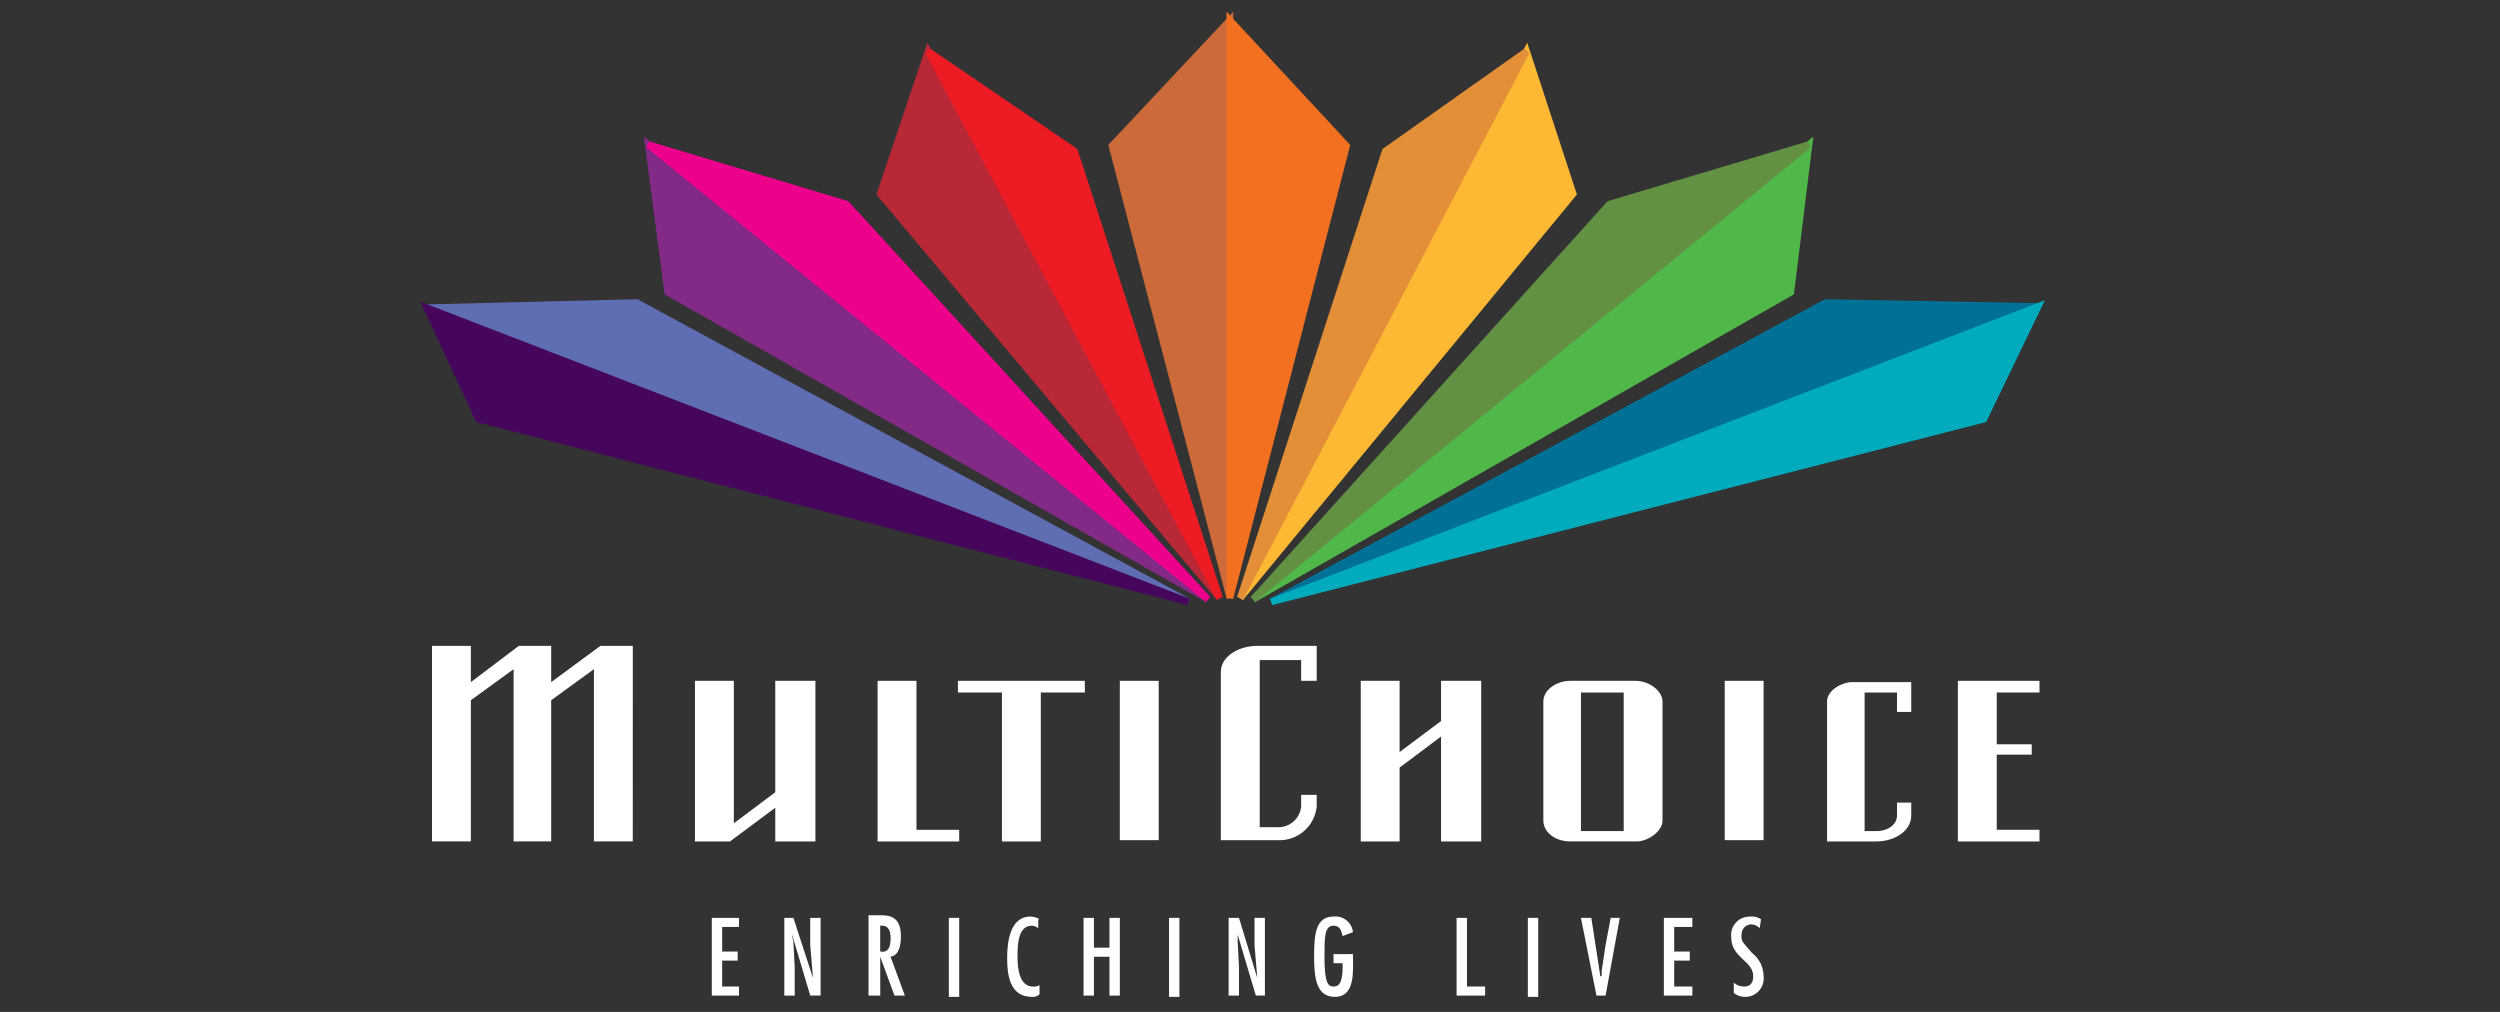 <svg xmlns="http://www.w3.org/2000/svg" width="126" height="51" viewBox="0 0 126 51" fill="none"><rect x="0" y="0" width="126" height="51" fill="#333333" stroke="none"/><g clip-path="url(#clip0_9488_80770)"><g clip-path="url(#clip1_9488_80770)"><path fill-rule="evenodd" clip-rule="evenodd" d="M41.097 34.314H39.074V39.928L36.985 41.493V34.314H35.026V42.41H36.789L39.074 40.709V42.41H41.097V34.314Z" fill="white"></path><path fill-rule="evenodd" clip-rule="evenodd" d="M46.19 34.314H44.231V42.41H48.344V41.823H46.19V34.314Z" fill="white"></path><path fill-rule="evenodd" clip-rule="evenodd" d="M31.892 42.408H29.934V33.726L27.78 35.291V42.408H25.886V33.726L23.732 35.291V42.408H21.773V32.551H23.732V34.379L26.148 32.551H27.781V34.379L30.261 32.551H31.894L31.892 42.408Z" fill="white"></path><path d="M56.439 34.314H58.398V42.344H56.439V34.314Z" fill="white"></path><path fill-rule="evenodd" clip-rule="evenodd" d="M48.279 34.314H54.675V34.902H52.457V42.41H50.498V34.902H48.279V34.314Z" fill="white"></path><path fill-rule="evenodd" clip-rule="evenodd" d="M61.531 33.857C61.531 33.073 62.444 32.551 63.359 32.551H66.362V34.314H65.578V33.269H63.49V41.691H64.403C64.695 41.698 64.978 41.594 65.197 41.401C65.415 41.207 65.551 40.938 65.578 40.648V40.06H66.362V40.648C66.315 41.128 66.085 41.571 65.721 41.887C65.356 42.203 64.885 42.367 64.403 42.345H61.531V33.857Z" fill="white"></path><path fill-rule="evenodd" clip-rule="evenodd" d="M68.582 34.314H70.54V37.904L72.629 36.339V34.314H74.652V42.41H72.629V37.121L70.54 38.686V42.41H68.582V34.314Z" fill="white"></path><path d="M86.926 34.314H88.885V42.344H86.926V34.314Z" fill="white"></path><path fill-rule="evenodd" clip-rule="evenodd" d="M93.977 34.902V41.887H94.565C95.153 41.887 95.609 41.56 95.609 41.103V40.45H96.327V41.103C96.327 41.887 95.479 42.409 94.564 42.409H92.084V35.358C92.084 34.77 92.867 34.379 93.324 34.379H96.327V35.881H95.609V34.902H93.977Z" fill="white"></path><path fill-rule="evenodd" clip-rule="evenodd" d="M98.677 34.314H102.79V34.902H100.636V37.512H102.399V38.034H100.636V41.821H102.79V42.41H98.677V34.314Z" fill="white"></path><path fill-rule="evenodd" clip-rule="evenodd" d="M79.68 34.902H81.834V41.887H79.68V34.902ZM82.422 34.314H79.156C78.438 34.314 77.785 34.771 77.785 35.358V41.364C77.785 41.887 78.308 42.408 79.156 42.408H82.485C83.073 42.408 83.791 41.886 83.791 41.364V35.358C83.792 34.836 83.14 34.314 82.421 34.314H82.422Z" fill="white"></path><path fill-rule="evenodd" clip-rule="evenodd" d="M61.988 1.02L56.047 7.352L61.988 30.136V1.02Z" fill="#CC6B39"></path><path d="M61.988 1.02L56.047 7.352L61.988 30.136V1.02Z" stroke="#CC6B39" stroke-width="0.34" stroke-miterlimit="3.864"></path><path fill-rule="evenodd" clip-rule="evenodd" d="M32.675 7.287L33.654 14.729L60.877 30.201L32.675 7.287Z" fill="#822A85"></path><path d="M32.675 7.287L33.654 14.729L60.877 30.201L32.675 7.287Z" stroke="#822A85" stroke-width="0.34" stroke-miterlimit="3.864"></path><path fill-rule="evenodd" clip-rule="evenodd" d="M60.877 30.201L42.663 10.29L32.675 7.287L60.877 30.201Z" fill="#EC008C"></path><path d="M60.877 30.201L42.663 10.29L32.675 7.287L60.877 30.201Z" stroke="#EC008C" stroke-width="0.34" stroke-miterlimit="3.864"></path><path fill-rule="evenodd" clip-rule="evenodd" d="M59.899 30.331L32.088 15.251L21.512 15.512L59.899 30.331Z" fill="#5F6DB3"></path><path d="M59.899 30.331L32.088 15.251L21.512 15.512L59.899 30.331Z" stroke="#5F6DB3" stroke-width="0.34" stroke-miterlimit="3.864"></path><path fill-rule="evenodd" clip-rule="evenodd" d="M21.512 15.512L24.123 21.127L59.899 30.331L21.512 15.512Z" fill="#46065C"></path><path d="M21.512 15.512L24.123 21.127L59.899 30.331L21.512 15.512Z" stroke="#46065C" stroke-width="0.34" stroke-miterlimit="3.864"></path><path fill-rule="evenodd" clip-rule="evenodd" d="M46.777 2.586L44.362 9.767L61.466 30.136L46.777 2.586Z" fill="#B82837"></path><path d="M46.777 2.586L44.362 9.767L61.466 30.136L46.777 2.586Z" stroke="#B82837" stroke-width="0.34" stroke-miterlimit="3.864"></path><path fill-rule="evenodd" clip-rule="evenodd" d="M61.466 30.136L54.155 7.615L46.777 2.586L61.466 30.136Z" fill="#ED1C24"></path><path d="M61.466 30.136L54.155 7.615L46.777 2.586L61.466 30.136Z" stroke="#ED1C24" stroke-width="0.34" stroke-miterlimit="3.864"></path><path fill-rule="evenodd" clip-rule="evenodd" d="M61.988 1.02L67.864 7.352L61.988 30.136V1.02Z" fill="#F37021"></path><path d="M61.988 1.02L67.864 7.352L61.988 30.136V1.02Z" stroke="#F37021" stroke-width="0.34" stroke-miterlimit="3.864"></path><path fill-rule="evenodd" clip-rule="evenodd" d="M91.17 7.287L90.256 14.729L63.163 30.201L91.17 7.287Z" fill="#50B848"></path><path d="M91.17 7.287L90.256 14.729L63.163 30.201L91.17 7.287Z" stroke="#50B848" stroke-width="0.34" stroke-miterlimit="3.864"></path><path fill-rule="evenodd" clip-rule="evenodd" d="M63.163 30.201L81.116 10.29L91.17 7.287L63.163 30.201Z" fill="#639144"></path><path d="M63.163 30.201L81.116 10.29L91.17 7.287L63.163 30.201Z" stroke="#639144" stroke-width="0.34" stroke-miterlimit="3.864"></path><path fill-rule="evenodd" clip-rule="evenodd" d="M64.077 30.331L92.018 15.251L102.725 15.447L64.077 30.331Z" fill="#007196"></path><path d="M64.077 30.331L92.018 15.251L102.725 15.447L64.077 30.331Z" stroke="#007196" stroke-width="0.34" stroke-miterlimit="3.864"></path><path fill-rule="evenodd" clip-rule="evenodd" d="M102.723 15.447L99.981 21.127L64.077 30.332L102.723 15.447Z" fill="#00ABBD"></path><path d="M102.723 15.447L99.981 21.127L64.077 30.332L102.723 15.447Z" stroke="#00ABBD" stroke-width="0.34" stroke-miterlimit="3.864"></path><path fill-rule="evenodd" clip-rule="evenodd" d="M76.935 2.586L79.285 9.767L62.511 30.136L76.935 2.586Z" fill="#FDB933"></path><path d="M76.935 2.586L79.285 9.767L62.511 30.136L76.935 2.586Z" stroke="#FDB933" stroke-width="0.34" stroke-miterlimit="3.864"></path><path fill-rule="evenodd" clip-rule="evenodd" d="M62.511 30.136L69.822 7.615L76.935 2.586L62.511 30.136Z" fill="#E28F38"></path><path d="M62.511 30.136L69.822 7.615L76.935 2.586L62.511 30.136Z" stroke="#E28F38" stroke-width="0.34" stroke-miterlimit="3.864"></path><path fill-rule="evenodd" clip-rule="evenodd" d="M35.874 46.261V50.178H37.245V49.721H36.397V48.415H37.18V47.958H36.397V46.718H37.245V46.261H35.874Z" fill="white"></path><path fill-rule="evenodd" clip-rule="evenodd" d="M39.922 47.175V47.106L40.836 50.175H41.358V46.261H40.836V47.632L40.967 49.197V49.265L39.987 46.261H39.53V50.178H40.053V48.741L39.985 47.436L39.922 47.175Z" fill="white"></path><path fill-rule="evenodd" clip-rule="evenodd" d="M44.362 47.958V46.653H44.43C44.822 46.653 44.887 46.979 44.887 47.306C44.884 47.763 44.753 48.024 44.362 47.958ZM43.842 50.178H44.364V48.219L45.082 50.178H45.605L44.884 48.219C45.341 48.151 45.406 47.566 45.406 47.175C45.406 46.195 44.818 46.13 44.427 46.13H43.774V50.178H43.842Z" fill="white"></path><path d="M47.822 46.261H48.344V50.243H47.822V46.261Z" fill="white"></path><path fill-rule="evenodd" clip-rule="evenodd" d="M52.392 46.326C52.254 46.244 52.096 46.199 51.935 46.195C50.891 46.195 50.76 47.501 50.76 48.284C50.76 49.133 50.891 50.242 52.001 50.242C52.072 50.251 52.144 50.244 52.212 50.222C52.279 50.199 52.341 50.162 52.392 50.112V49.654C52.292 49.708 52.179 49.732 52.066 49.723C51.348 49.723 51.283 48.743 51.283 48.221C51.283 47.698 51.283 46.656 52.001 46.656C52.122 46.658 52.238 46.705 52.327 46.787V46.33L52.392 46.326Z" fill="white"></path><path fill-rule="evenodd" clip-rule="evenodd" d="M54.611 46.261V50.178H55.134V48.22H55.917V50.178H56.44V46.261H55.917V47.762H55.134V46.261H54.611Z" fill="white"></path><path d="M58.919 46.261H59.442V50.243H58.919V46.261Z" fill="white"></path><path fill-rule="evenodd" clip-rule="evenodd" d="M62.38 47.175V47.106L63.294 50.175H63.751V46.261H63.228V47.632L63.359 49.197V49.265L62.445 46.261H61.923V50.178H62.445V48.741L62.377 47.436L62.38 47.175Z" fill="white"></path><path fill-rule="evenodd" clip-rule="evenodd" d="M67.21 48.089V48.546H67.668V48.742C67.668 49.656 67.406 49.721 67.21 49.721C66.949 49.721 66.753 49.59 66.753 48.219C66.753 47.24 66.753 46.655 67.21 46.655C67.537 46.655 67.602 46.916 67.668 47.177L68.19 46.981C68.178 46.865 68.143 46.753 68.087 46.65C68.031 46.548 67.955 46.457 67.864 46.384C67.773 46.311 67.668 46.257 67.556 46.224C67.444 46.192 67.326 46.182 67.21 46.195C66.299 46.195 66.231 47.109 66.231 48.219C66.231 49.329 66.362 50.242 67.276 50.242C68.32 50.242 68.19 48.937 68.19 48.154V48.086L67.21 48.089Z" fill="white"></path><path fill-rule="evenodd" clip-rule="evenodd" d="M73.413 46.261V50.178H74.849V49.721H73.935V46.261H73.413Z" fill="white"></path><path d="M77.003 46.261H77.526V50.243H77.003V46.261Z" fill="white"></path><path fill-rule="evenodd" clip-rule="evenodd" d="M79.68 46.261L80.463 50.178H80.921L81.638 46.261H81.181L80.92 47.632L80.724 48.937V49.199H80.656L80.203 46.261H79.68Z" fill="white"></path><path fill-rule="evenodd" clip-rule="evenodd" d="M83.858 46.261V50.178H85.294V49.721H84.38V48.415H85.164V47.958H84.38V46.718H85.294V46.261H83.858Z" fill="white"></path><path fill-rule="evenodd" clip-rule="evenodd" d="M88.755 46.326C88.58 46.215 88.372 46.168 88.167 46.196C88.036 46.197 87.906 46.226 87.787 46.28C87.668 46.335 87.562 46.414 87.476 46.513C87.389 46.612 87.325 46.727 87.287 46.853C87.248 46.978 87.237 47.11 87.253 47.24C87.253 48.284 88.363 48.415 88.363 49.199C88.363 49.525 88.232 49.721 87.906 49.721C87.713 49.727 87.525 49.656 87.383 49.525V50.048C87.55 50.18 87.758 50.249 87.971 50.244C88.102 50.243 88.231 50.214 88.35 50.159C88.469 50.104 88.576 50.025 88.662 49.926C88.748 49.828 88.812 49.712 88.851 49.587C88.889 49.462 88.901 49.33 88.885 49.2C88.883 48.972 88.83 48.747 88.728 48.543C88.626 48.34 88.478 48.162 88.297 48.025L87.905 47.567C87.85 47.506 87.81 47.433 87.788 47.353C87.765 47.274 87.76 47.191 87.774 47.11C87.769 46.981 87.814 46.855 87.899 46.758C87.984 46.66 88.103 46.6 88.231 46.587C88.317 46.585 88.403 46.601 88.482 46.635C88.561 46.669 88.631 46.72 88.689 46.783L88.755 46.326Z" fill="white"></path></g></g><defs><clipPath id="clip0_9488_80770"><rect width="124.569" height="49.828" fill="white" transform="translate(0.715 0.586)"></rect></clipPath><clipPath id="clip1_9488_80770"><rect width="81.883" height="49.66" fill="white" transform="translate(21.18 0.586)"></rect></clipPath></defs></svg>